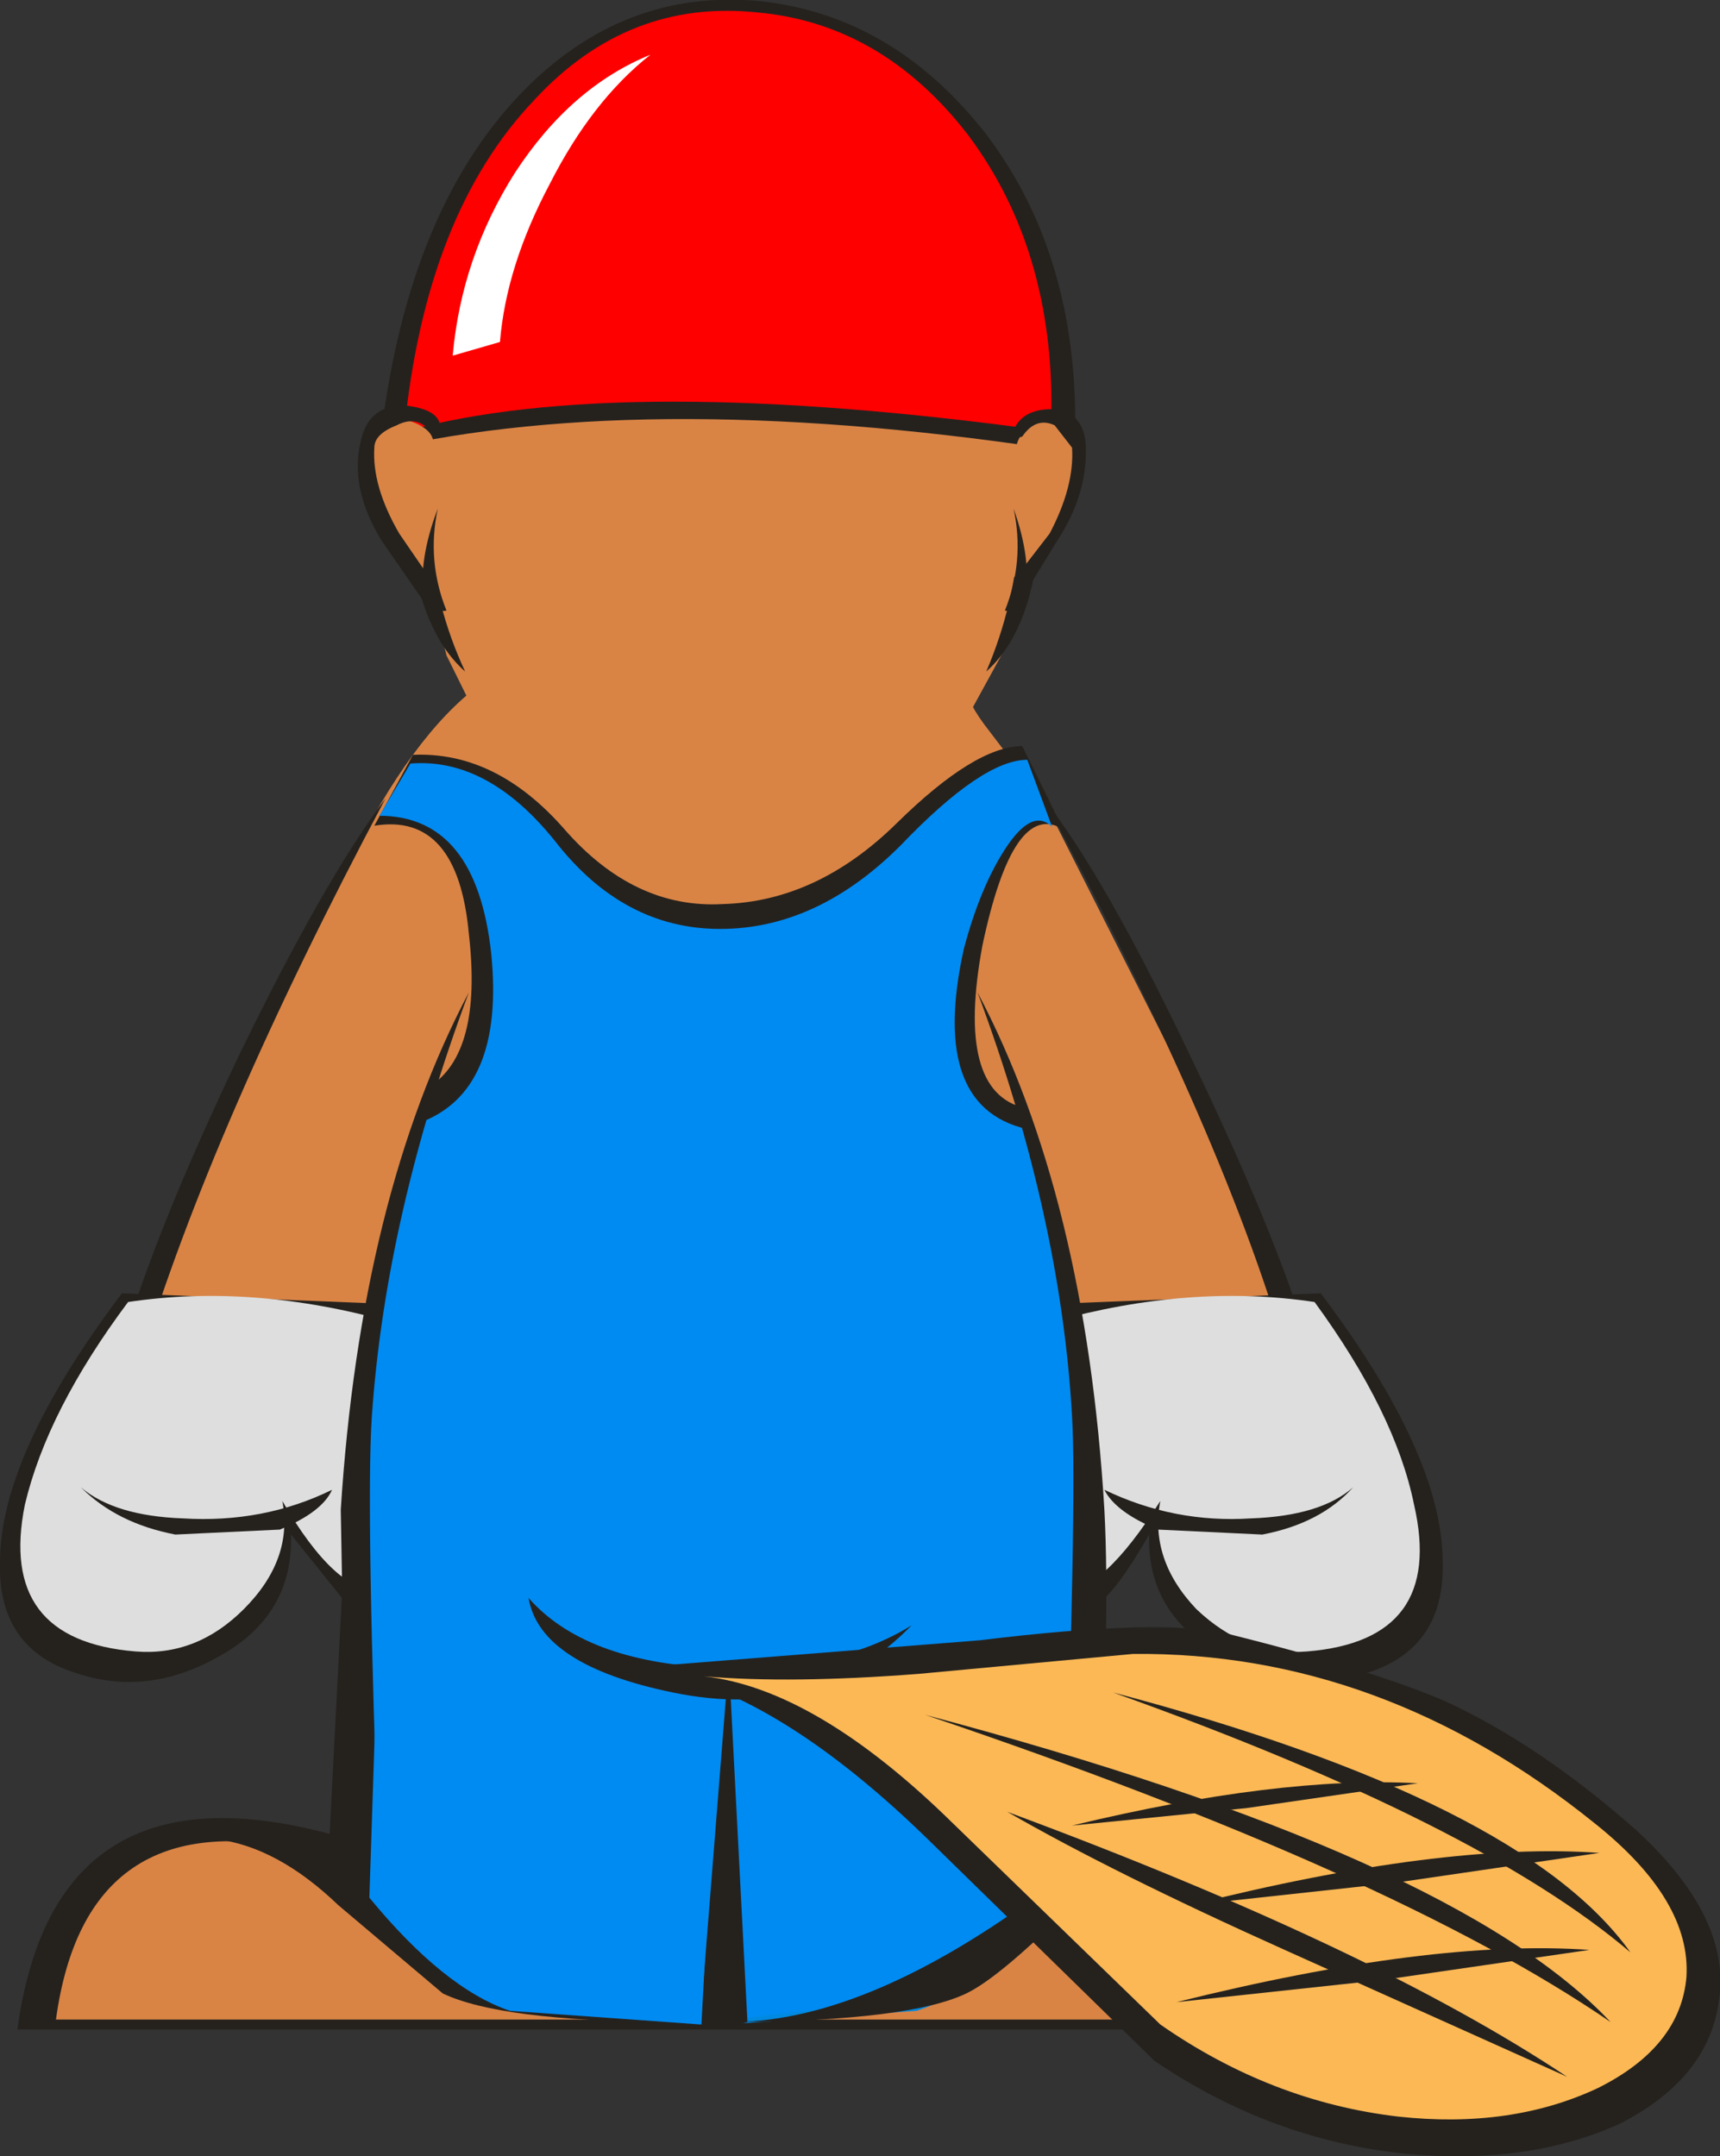 <?xml version="1.0" encoding="UTF-8" standalone="no"?>
<svg xmlns:xlink="http://www.w3.org/1999/xlink" height="86.7px" width="69.15px" xmlns="http://www.w3.org/2000/svg">
  <rect width="100%" height="100%" fill="#333333" stroke="none"/>
  <g transform="matrix(1.0, 0.0, 0.0, 1.0, 29.5, 52.5)">
    <path d="M-0.45 29.1 Q26.05 11.85 28.4 29.1 L-0.45 29.1" fill="#25221e" fill-rule="evenodd" stroke="none"/>
    <path d="M26.85 28.7 L1.15 28.7 Q12.45 22.1 18.25 21.55 25.7 20.65 26.85 28.7" fill="#d98445" fill-rule="evenodd" stroke="none"/>
    <path d="M9.15 -38.05 Q11.25 -35.5 11.5 -31.85 11.6 -27.95 9.45 -24.85 9.25 -24.5 10.05 -23.4 L12.6 -20.05 17.5 -10.35 Q21.8 -1.15 22.05 1.0 22.15 2.55 16.35 1.45 L10.45 -0.25 Q9.9 -0.15 -0.55 -3.35 -9.25 -6.05 -11.1 -3.15 L-11.35 -2.15 Q-11.35 -1.7 -11.8 -1.55 L-17.65 1.3 Q-23.25 3.65 -24.0 1.85 -24.45 0.65 -21.1 -6.45 L-15.8 -17.15 Q-13.25 -22.5 -10.55 -24.7 -9.9 -25.2 -10.55 -27.85 -11.25 -29.05 -10.65 -30.6 -9.7 -31.95 -8.65 -31.6 L-5.75 -34.75 Q-5.0 -34.95 -3.55 -36.6 0.25 -40.5 3.8 -40.6 7.0 -40.75 9.15 -38.05" fill="#d98445" fill-rule="evenodd" stroke="none"/>
    <path d="M23.15 1.65 L22.35 2.4 Q19.9 -6.5 12.45 -20.4 14.9 -17.3 18.35 -10.05 21.8 -2.9 23.15 1.65" fill="#25221e" fill-rule="evenodd" stroke="none"/>
    <path d="M14.6 12.0 L12.8 12.2 Q10.45 12.1 10.9 6.75 11.15 2.1 12.25 -0.05 L23.6 -0.5 Q28.5 6.0 28.5 10.3 28.6 13.75 25.5 14.75 22.6 15.75 19.7 14.1 16.6 12.45 16.7 9.2 15.35 11.55 14.6 12.0" fill="#25221e" fill-rule="evenodd" stroke="none"/>
    <path d="M13.25 11.45 Q11.0 11.3 11.45 6.55 11.8 2.65 12.8 0.65 18.35 -0.9 23.35 -0.15 26.6 4.3 27.35 8.0 28.6 13.45 23.05 13.9 20.6 14.1 18.6 12.2 16.7 10.2 17.15 7.85 14.8 11.55 13.25 11.45" fill="#dedede" fill-rule="evenodd" stroke="none"/>
    <path d="M-24.6 1.65 Q-23.35 -2.8 -19.9 -10.05 -16.45 -17.15 -14.0 -20.4 -21.0 -7.25 -23.9 2.4 L-24.6 1.65" fill="#25221e" fill-rule="evenodd" stroke="none"/>
    <path d="M-13.35 -0.05 Q-12.25 1.95 -11.9 6.75 -11.45 12.1 -13.9 12.2 L-15.55 12.0 -17.8 9.2 Q-17.7 12.45 -20.7 14.1 -23.6 15.75 -26.5 14.75 -29.6 13.75 -29.5 10.3 -29.5 6.0 -24.6 -0.5 L-13.35 -0.05" fill="#25221e" fill-rule="evenodd" stroke="none"/>
    <path d="M-13.8 0.65 Q-12.8 2.65 -12.45 6.55 -12.0 11.3 -14.25 11.45 -16.0 11.55 -18.15 7.85 -17.7 10.2 -19.7 12.2 -21.6 14.1 -24.05 13.9 -29.6 13.45 -28.5 8.0 -27.6 4.2 -24.35 -0.15 -19.35 -0.9 -13.8 0.65" fill="#dedede" fill-rule="evenodd" stroke="none"/>
    <path d="M-0.9 20.45 L12.7 14.65 13.0 23.8 Q10.15 27.45 7.35 28.35 L-0.35 28.9 -0.9 20.45" fill="#0089e0" fill-rule="evenodd" stroke="none"/>
    <path d="M-14.45 -19.3 L-12.9 -22.15 Q-9.55 -22.3 -6.8 -19.15 -4.0 -15.95 -0.45 -16.15 3.35 -16.25 6.55 -19.4 9.7 -22.5 11.6 -22.5 L13.25 -19.15 Q11.25 -20.4 10.0 -14.5 8.9 -8.6 11.7 -7.95 L12.15 -6.25 13.45 8.1 13.9 22.2 5.8 27.45 -2.65 28.45 -16.35 23.2 -15.35 3.85 -12.25 -8.8 Q-10.1 -10.15 -10.65 -14.95 -11.1 -19.85 -14.45 -19.3" fill="#25221e" fill-rule="evenodd" stroke="none"/>
    <path d="M-9.7 -26.95 Q-10.0 -25.3 -9.25 -22.05 -10.55 -24.4 -10.45 -28.05 L-9.7 -26.95" fill="#25221e" fill-rule="evenodd" stroke="none"/>
    <path d="M-10.55 -28.5 Q-10.55 -30.4 -10.35 -30.85 -9.9 -31.6 -8.8 -31.6 -7.65 -31.6 -6.45 -30.75 L-10.55 -28.5" fill="#fbb855" fill-rule="evenodd" stroke="none"/>
    <path d="M-10.8 -27.4 Q-12.55 -30.75 -9.55 -31.75 -7.35 -32.4 -6.9 -31.05 -10.35 -32.4 -10.35 -29.2 -10.35 -27.6 -9.0 -26.3 -7.55 -25.05 -6.35 -25.4 -9.0 -24.05 -10.8 -27.4" fill="#25221e" fill-rule="evenodd" stroke="none"/>
    <path d="M-8.45 -29.4 L-8.0 -29.05 -7.45 -28.95 Q-6.9 -28.95 -6.9 -28.6 L-7.25 -28.5 -7.55 -28.3 Q-7.55 -27.05 -8.1 -27.4 L-8.25 -28.3 Q-8.9 -29.4 -8.45 -29.4" fill="#25221e" fill-rule="evenodd" stroke="none"/>
    <path d="M-13.0 1.1 Q-10.9 -7.15 -6.9 -14.05 -10.55 -5.35 -12.25 1.75 L-13.0 1.1" fill="#25221e" fill-rule="evenodd" stroke="none"/>
    <path d="M11.8 -21.95 L12.8 -19.25 Q12.0 -20.05 10.9 -18.35 9.9 -16.8 9.25 -14.35 7.8 -7.8 12.05 -7.05 14.05 0.5 13.8 8.65 L14.25 22.8 5.9 28.0 -2.65 29.0 -14.9 23.7 -15.45 6.1 -14.0 -3.15 Q-13.7 -3.15 -13.35 -5.25 -12.9 -7.25 -12.65 -7.35 -9.2 -8.6 -9.75 -14.15 -10.35 -19.7 -14.25 -19.7 L-13.0 -21.8 Q-9.9 -22.05 -7.2 -18.7 -4.45 -15.15 -0.55 -15.15 3.35 -15.15 6.7 -18.5 10.0 -21.95 11.8 -21.95" fill="#008bf2" fill-rule="evenodd" stroke="none"/>
    <path d="M-1.35 28.8 L-0.2 14.3 0.55 28.8 -0.45 29.1 -1.35 28.8" fill="#25221e" fill-rule="evenodd" stroke="none"/>
    <path d="M11.25 -36.85 L9.35 -36.65 Q7.55 -45.1 1.1 -46.55 3.8 -46.65 6.7 -44.3 10.0 -41.55 11.25 -36.85" fill="#ffffff" fill-rule="evenodd" stroke="none"/>
    <path d="M11.6 -35.85 L11.9 -31.95 11.25 -27.05 8.7 -22.4 5.8 -19.8 2.0 -18.7 -3.9 -19.05 -9.35 -21.7 -11.55 -26.15 -12.65 -30.6 -12.35 -35.95 -8.65 -39.6 1.8 -40.4 8.7 -38.85 11.6 -35.85" fill="#d98445" fill-rule="evenodd" stroke="none"/>
    <path d="M10.9 -37.4 L11.9 -36.5 Q12.55 -33.75 12.25 -30.6 11.9 -27.05 10.15 -25.5 12.45 -30.85 10.9 -37.4" fill="#25221e" fill-rule="evenodd" stroke="none"/>
    <path d="M13.7 -34.3 Q-3.2 -36.95 -14.25 -34.4 -13.25 -43.85 -8.55 -48.75 -4.45 -53.0 1.1 -52.45 6.45 -51.85 10.15 -47.1 14.05 -41.95 13.7 -34.3" fill="#25221e" fill-rule="evenodd" stroke="none"/>
    <path d="M-11.7 -37.4 Q-13.25 -30.75 -10.8 -25.5 -12.55 -27.05 -13.0 -30.6 -13.25 -33.75 -12.55 -36.5 L-11.7 -37.4" fill="#25221e" fill-rule="evenodd" stroke="none"/>
    <path d="M12.75 -35.15 Q-4.6 -37.55 -13.25 -35.15 -12.4 -43.9 -8.0 -48.5 -4.25 -52.55 0.95 -52.0 5.95 -51.55 9.4 -47.1 13.05 -42.25 12.75 -35.15" fill="#ff0000" fill-rule="evenodd" stroke="none"/>
    <path d="M-9.4 -38.75 L-11.3 -38.2 Q-10.95 -42.15 -8.8 -45.55 -6.55 -49.0 -3.35 -50.3 -5.7 -48.45 -7.4 -45.1 -9.15 -41.8 -9.4 -38.75" fill="#ffffff" fill-rule="evenodd" stroke="none"/>
    <path d="M-14.35 -32.15 L-14.8 -34.15 -14.55 -35.15 -13.45 -35.7 Q-12.25 -35.4 -12.1 -34.85 L-11.45 -29.05 -13.2 -29.95 -14.35 -32.15" fill="#d98445" fill-rule="evenodd" stroke="none"/>
    <path d="M-12.1 -35.05 Q-12.7 -35.85 -13.55 -35.4 -14.45 -35.05 -14.45 -34.5 -14.55 -32.95 -13.45 -31.05 L-12.25 -29.3 -11.9 -27.5 -14.15 -30.75 Q-15.45 -32.85 -15.0 -34.75 -14.7 -36.2 -13.25 -36.2 -11.8 -36.05 -11.8 -35.3 L-12.1 -35.05" fill="#25221e" fill-rule="evenodd" stroke="none"/>
    <path d="M13.5 -32.15 L12.25 -29.95 10.9 -29.05 11.35 -34.4 Q11.35 -35.2 12.6 -35.7 L13.6 -35.15 13.95 -34.15 13.5 -32.15" fill="#d98445" fill-rule="evenodd" stroke="none"/>
    <path d="M11.25 -35.2 Q11.6 -36.05 12.8 -36.05 14.05 -35.95 14.15 -34.65 14.25 -32.65 13.0 -30.75 L11.0 -27.5 11.35 -29.3 12.7 -31.05 Q13.7 -32.95 13.6 -34.5 L12.9 -35.4 Q12.15 -35.75 11.6 -34.95 11.45 -34.85 11.25 -35.2" fill="#25221e" fill-rule="evenodd" stroke="none"/>
    <path d="M-15.55 22.35 L-15.8 8.2 Q-15.0 -4.35 -10.65 -12.6 -14.0 -3.6 -14.55 4.45 -14.8 8.1 -14.25 22.85 -14.3 22.15 -14.9 22.7 -15.45 23.35 -15.55 22.35" fill="#25221e" fill-rule="evenodd" stroke="none"/>
    <path d="M-0.45 29.1 L-28.8 29.1 Q-26.5 12.1 -0.45 29.1" fill="#25221e" fill-rule="evenodd" stroke="none"/>
    <path d="M-17.25 21.9 L-15.0 24.0 -8.9 25.7 Q-5.1 26.9 -2.0 28.7 L-27.25 28.7 Q-26.05 19.9 -17.25 21.9" fill="#d98445" fill-rule="evenodd" stroke="none"/>
    <path d="M-20.8 21.45 L-19.35 21.2 -17.7 21.35 -14.9 23.45 Q-8.15 28.6 -2.75 28.8 -9.4 28.75 -11.7 27.65 L-15.9 24.1 Q-18.35 21.75 -20.8 21.45" fill="#25221e" fill-rule="evenodd" stroke="none"/>
    <path d="M-0.85 20.45 L-1.3 28.9 -9.0 28.35 Q-11.65 27.45 -14.65 23.8 L-14.35 14.65 -0.85 20.45" fill="#008bf2" fill-rule="evenodd" stroke="none"/>
    <path d="M15.35 21.35 L17.05 21.2 18.45 21.45 Q16.05 21.75 13.6 24.1 10.7 27.0 9.35 27.65 7.05 28.75 0.1 28.8 5.5 28.7 12.55 23.45 L15.35 21.35" fill="#25221e" fill-rule="evenodd" stroke="none"/>
    <path d="M-0.9 14.55 Q4.1 14.75 7.15 12.85 3.35 16.75 -2.45 15.55 -7.8 14.45 -8.25 11.75 -6.0 14.3 -0.9 14.55" fill="#25221e" fill-rule="evenodd" stroke="none"/>
    <path d="M-16.15 7.4 Q-16.55 8.3 -18.25 9.0 L-22.45 9.2 Q-24.8 8.75 -26.25 7.3 -24.9 8.45 -22.15 8.55 -18.9 8.75 -16.15 7.4" fill="#25221e" fill-rule="evenodd" stroke="none"/>
    <path d="M14.6 22.35 Q14.6 23.2 14.05 22.7 13.35 22.0 13.25 23.0 13.8 7.75 13.6 4.45 13.15 -3.6 9.8 -12.6 14.15 -4.35 14.9 8.2 15.15 12.85 14.6 22.35" fill="#25221e" fill-rule="evenodd" stroke="none"/>
    <path d="M21.25 9.2 L17.05 9.0 Q15.35 8.3 14.9 7.4 17.7 8.75 20.8 8.55 23.6 8.45 24.9 7.3 23.6 8.75 21.25 9.2" fill="#25221e" fill-rule="evenodd" stroke="none"/>
    <path d="M9.9 13.45 Q17.25 12.55 19.9 13.2 25.7 14.65 28.6 15.9 32.4 17.65 36.3 21.1 40.15 24.65 39.6 28.0 39.15 31.1 35.6 32.9 31.95 34.55 27.05 34.1 21.6 33.55 16.9 30.35 L7.7 21.35 Q1.25 15.1 -4.0 14.55 L9.9 13.45" fill="#25221e" fill-rule="evenodd" stroke="none"/>
    <path d="M34.6 20.8 Q38.5 23.9 38.3 27.0 38.05 29.8 34.75 31.45 31.25 33.1 26.7 32.6 21.6 32.0 17.15 28.9 L8.8 20.8 Q3.3 15.4 -1.2 14.9 2.3 15.2 7.45 14.8 L16.05 14.0 Q26.05 13.9 34.6 20.8" fill="#fbb855" fill-rule="evenodd" stroke="none"/>
    <path d="M26.15 27.1 L17.8 28.0 Q28.05 25.45 34.4 25.9 L26.15 27.1" fill="#25221e" fill-rule="evenodd" stroke="none"/>
    <path d="M35.25 28.8 Q26.5 22.8 7.7 16.45 28.95 22.1 35.25 28.8" fill="#25221e" fill-rule="evenodd" stroke="none"/>
    <path d="M33.5 31.0 L22.15 25.9 Q15.25 22.8 11.0 20.35 25.7 25.8 33.5 31.0" fill="#25221e" fill-rule="evenodd" stroke="none"/>
    <path d="M26.6 23.2 L18.35 24.1 Q28.5 21.55 34.8 22.0 L26.6 23.2" fill="#25221e" fill-rule="evenodd" stroke="none"/>
    <path d="M27.5 19.2 L20.6 20.2 13.6 20.9 Q21.9 18.9 27.5 19.2" fill="#25221e" fill-rule="evenodd" stroke="none"/>
    <path d="M36.05 26.0 Q29.95 20.8 15.25 15.55 31.7 19.9 36.05 26.0" fill="#25221e" fill-rule="evenodd" stroke="none"/>
    <path d="M-12.45 -28.4 Q-12.7 -29.95 -11.9 -32.05 -12.35 -29.95 -11.55 -27.95 -12.0 -27.85 -12.45 -28.4" fill="#25221e" fill-rule="evenodd" stroke="none"/>
    <path d="M11.7 -28.4 Q11.35 -27.85 10.9 -27.95 11.7 -29.95 11.25 -32.05 12.0 -29.95 11.7 -28.4" fill="#25221e" fill-rule="evenodd" stroke="none"/>
  </g>
</svg>
